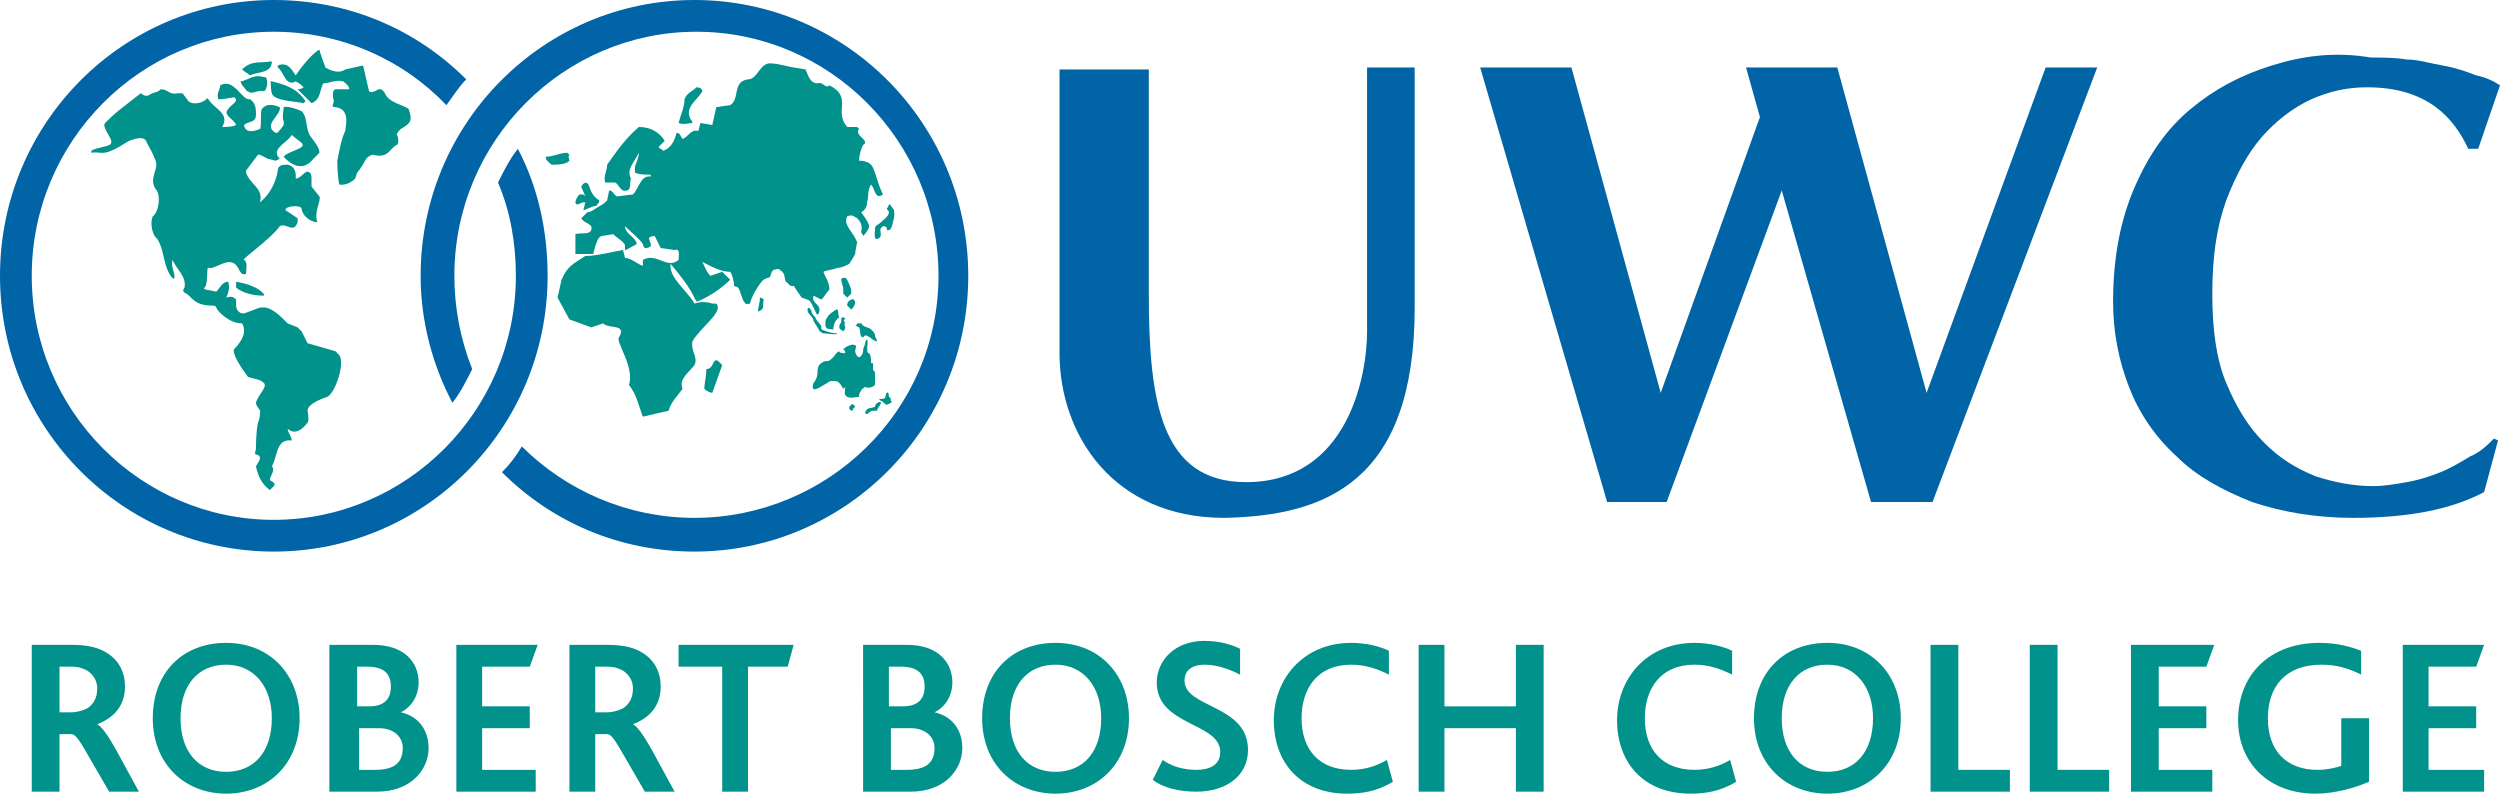 <?xml version="1.0" encoding="utf-8"?>
<!-- Generator: Adobe Illustrator 21.1.0, SVG Export Plug-In . SVG Version: 6.00 Build 0)  -->
<svg version="1.1" id="Ebene_1" xmlns="http://www.w3.org/2000/svg" xmlns:xlink="http://www.w3.org/1999/xlink" x="0px" y="0px"
	 viewBox="0 0 126 40" style="enable-background:new 0 0 126 40;" xml:space="preserve">
<style type="text/css">
	.st0{fill:#00928B;}
	.st1{fill:#0064A6;}
</style>
<g>
	<g>
		<g>
			<path class="st0" d="M13.7,3.1h-0.1c-0.4,0.1-0.9-0.1-1.4,0.4c0.1,0.1,0.3,0.2,0.4,0.3C13,3.6,13.7,3.7,13.7,3.1z"/>
			<path class="st0" d="M11.9,14.5c0.4,0.3,0.9,0.4,1.4,0.4c0.1,0-0.2-0.5-1.4-0.7L11.9,14.5z"/>
			<path class="st0" d="M16.9,17.7l-1.4-0.4l-0.3-0.6L15,16.5l-0.5-0.2c-0.4-0.4-0.7-0.7-1.1-0.8l-0.3,0l-0.8,0.3
				c-0.4,0-0.4-0.4-0.4-0.4c0-0.1,0-0.2,0-0.3c-0.1-0.1-0.2-0.2-0.5-0.1c0.1-0.2,0.2-0.5,0.1-0.8c-0.3,0-0.4,0.3-0.6,0.5
				c-0.4-0.1-0.7-0.1-0.6-0.2c0.2-0.1,0.1-1.1,0.2-1c0.4,0.1,1.1-0.7,1.5,0c0.1,0.2,0.2,0.4,0.4,0.3c0-0.2,0.1-0.6-0.1-0.7
				c-0.2,0,1.3-1,1.8-1.7c0.3-0.2,0.7,0.4,0.9-0.2l0-0.2l-0.6-0.4c-0.1-0.2,0.7-0.3,0.8-0.1c0,0.3,0.4,0.7,0.8,0.7
				c-0.2-0.5,0.2-1.1,0.1-1.3l-0.4-0.5l0-0.1L15.7,9c0,0,0-0.3-0.1-0.3C15.4,8.5,15.2,9,14.9,9c0,0,0.1-0.6-0.4-0.7
				c-0.2,0-0.5,0-0.5,0.3c-0.1,0.6-0.4,1.2-0.9,1.6c0.2-0.7-0.5-0.9-0.7-1.5l0-0.1L13,7.8l0.1,0l0.2,0.1L13.5,8l0.4,0.1L14.1,8
				c-0.5-0.5,0.4-0.8,0.6-1.2l0.5,0.4c0.3,0.3-0.7,0.4-0.9,0.7c0,0,0.8,1,1.5,0.1l0.3-0.3c0-0.3-0.3-0.6-0.5-0.9
				c-0.2-0.4-0.1-0.9-0.4-1.2c-0.7-0.3-0.9-0.2-0.9-0.2s0,0,0,0c0,0.1-0.1,0.6,0,0.7c0,0,0,0.1,0,0.2C14,6.7,14,6.7,13.9,6.7
				c-0.7-0.4,0.3-0.9,0.2-1.3c-0.7-0.3-0.9,0.1-0.9,0.1c-0.1,0.1,0,0.9-0.1,1c-0.7,0.3-0.8-0.1-0.8-0.2c0.2-0.2,0.6-0.1,0.6-0.5
				c0-0.3,0-0.6-0.3-0.8c-0.4,0.1-0.8-1.1-1.5-0.7C11.1,4.5,10.9,4.7,11,5l0.2,0l0.6-0.1c0.3,0.2-0.2,0.4-0.3,0.6
				c-0.3,0.3,0.3,0.5,0.4,0.8c-0.2,0.1-0.5,0.1-0.7,0.1c0.4-0.7-0.4-0.9-0.7-1.4c0,0-0.1-0.1-0.1,0c-0.2,0.2-0.7,0.3-0.9,0.1
				L9.2,4.7H9C8.5,4.8,8.5,4.5,8.1,4.5C7.9,4.7,7.8,4.6,7.5,4.8C7.3,4.9,7.1,4.7,7.1,4.7S6.7,5,6.2,5.4C5.8,5.7,5.6,5.9,5.3,6.2
				C5.1,6.4,5.7,7,5.6,7.2c0,0.2-0.7,0.2-1,0.4l0,0.1c0.6-0.1,0.5,0.3,1.9-0.6C6.8,7,7.3,6.8,7.4,7.2C7.5,7.4,7.7,7.7,7.8,8
				c0.3,0.5-0.4,1,0.1,1.6c0.2,0.3,0.1,1.1-0.2,1.3c-0.2,0.5,0.1,1.1,0.2,1.1c0.4,0.6,0.3,1.3,0.7,1.9c0.1,0.1,0.1,0.2,0.2,0.1
				c0-0.3-0.2-0.6-0.1-0.9c0.2,0.5,0.7,0.8,0.6,1.4c0,0-0.2,0.2,0.1,0.3c0.3,0.2,0.4,0.6,1.3,0.6c0,0,0.2,0,0.2,0.1
				c0,0.1,0.6,0.8,1.3,0.8c0,0,0.1,0.1,0.1,0.4c0,0.3-0.3,0.7-0.5,0.9c0,0-0.2,0.2,0.7,1.4c0.3,0.1,0.6,0.1,0.8,0.3
				c0.2,0.2-0.3,0.6-0.4,1c0,0.2,0.3,0.4,0.2,0.5c0,0.1,0,0.3-0.1,0.5c-0.1,0.5-0.1,1.2-0.1,1.3c0,0.1-0.1,0.3,0,0.3
				c0.4,0.1,0.1,0.4,0,0.6c0.1,0.5,0.3,0.9,0.7,1.2l0.2-0.2c0.1-0.1,0-0.2-0.2-0.3c0-0.2,0.3-0.5,0.1-0.7c0.3-0.5,0.2-1.4,1-1.3
				c0-0.2-0.2-0.4-0.2-0.6c0,0,0.4,0.5,1-0.3c0.1-0.1,0-0.6,0-0.6c0-0.4,1-0.7,1-0.7c0.4-0.2,0.9-1.7,0.6-2.1L16.9,17.7z"/>
			<path class="st0" d="M13.7,4.7c0.1,0.4,1.2,0.4,1.6,0.5l0.1-0.1c-0.4-0.6-0.9-0.8-1.7-1c0,0,0,0-0.1,0
				C13.7,4.1,13.6,4.3,13.7,4.7z"/>
			<path class="st0" d="M12.3,4.4L12.3,4.4c0.1,0.1,0.1,0.2,0.2,0.2l0,0c0.2,0.2,0.5-0.1,0.8,0c0.2-0.1,0.2-0.6,0.1-0.7
				c-0.5-0.1-0.5-0.1-1.2,0.2C12.1,4,12.1,4.2,12.3,4.4z"/>
			<path class="st0" d="M19.4,4.7c-0.3-0.5-0.5,0.1-0.8-0.1l-0.3-1.3l-0.9,0.2c-0.4,0.3-1-0.1-1-0.1c0,0-0.3-0.8-0.3-0.9
				c-0.4,0.2-1,1-1.2,1.3c-0.2-0.3-0.4-0.7-0.9-0.5v0.1c0.3,0.2,0.4,1,0.9,0.7c0.2,0.1,0.3,0.2,0.4,0.3c-0.1,0.1-0.3,0.1-0.3,0.1
				l0.7,0.7c0.5-0.2,0.4-0.7,0.6-1c0.3,0,0.6-0.2,1-0.1c0.1,0.1,0.3,0.2,0.3,0.4l-0.7,0c-0.2,0.1-0.1,0.4-0.1,0.5
				c0.1,0.2-0.2,0.4,0.1,0.4c0.8,0.1,0.5,1,0.5,1.2c-0.2,0.4-0.3,1-0.4,1.5c0,0,0,0.8,0.1,1.2c0,0,0.4,0.1,0.8-0.3L18,8.7
				c0.1-0.1,0.3-0.4,0.4-0.6c0.1-0.2,0.3-0.3,0.4-0.3C19.6,8,19.6,7.5,20,7.3c0.1,0,0.1-0.4,0-0.5c0-0.1,0.1-0.2,0.2-0.3
				c0.5-0.3,0.6-0.4,0.4-1C20.4,5.3,19.6,5.2,19.4,4.7z"/>
			<path class="st0" d="M35.6,18.6c0,0.4-0.1,0.7-0.1,1c0.1,0.1,0.3,0.2,0.4,0.2l0.5-1.4l-0.2-0.2C35.9,18,36,18.6,35.6,18.6z"/>
			<path class="st0" d="M38.2,15.7L38.2,15.7c0.4-0.1,0.2-0.4,0.3-0.6c-0.1-0.1-0.2-0.1-0.2-0.1C38.3,15.3,38.2,15.5,38.2,15.7z"/>
			<path class="st0" d="M29.1,10.3c0.1,0,0.2-0.1,0.3-0.1c0.1,0,0.1,0,0.1,0l-0.1,0.4l0.5-0.2c0,0,0.2,0,0.2-0.1
				c0.1-0.1,0.1-0.1,0.1-0.2c-0.3-0.2-0.4-0.4-0.5-0.7c-0.1-0.3-0.3-0.2-0.4,0c0,0.1,0.1,0.2,0.2,0.5c0,0-0.1-0.1-0.1-0.1
				c-0.1,0-0.1,0-0.2,0c-0.1,0.1-0.2,0.3-0.2,0.4C29,10.2,29,10.3,29.1,10.3z"/>
			<path class="st0" d="M28.7,7.8l-0.1-0.1c-0.4,0-0.7,0.2-1.1,0.2c0,0.2,0.2,0.3,0.3,0.4c0.3,0,0.7,0,0.9-0.2
				C28.7,8,28.6,7.9,28.7,7.8z"/>
			<path class="st0" d="M34.9,6.2c0-0.1-0.1-0.2-0.1-0.2c-0.3-0.6,0.3-0.9,0.6-1.4c0-0.1-0.1-0.2-0.3-0.2c-0.2,0.2-0.5,0.3-0.6,0.6
				c0,0.4-0.2,0.8-0.3,1.2C34.5,6.3,34.7,6.2,34.9,6.2z"/>
			<path class="st0" d="M40.9,15.3c0,0,0.1,0.2,0.2,0.4c0.1,0.3,0.2,0.1,0.2-0.1c0-0.3-0.4-0.3-0.3-0.7l0.4,0.2
				c0.2-0.2,0.2-0.3,0.4-0.5c0-0.4-0.2-0.6-0.3-0.9c0.2-0.1,0.5-0.1,0.7-0.2c0.2,0,0.4-0.1,0.6-0.2c0,0,0.2-0.3,0.3-0.5
				c0-0.1,0.1-0.6,0.1-0.6c0,0-0.1-0.2-0.1-0.2c0,0,0,0,0,0v0c-0.2-0.4-0.6-0.7-0.4-1.1c0.3-0.1,0.3,0,0.5,0.1
				c0.1,0.1,0.3,0.3,0.2,0.7c0.1,0.2,0.1,0.1,0.1,0.2c0,0,0.3-0.3,0.3-0.5c0-0.2-0.4-0.7-0.4-0.7c0.2-0.1,0.3-0.3,0.3-0.5
				c0.1-0.3,0-0.6,0.2-0.9c0.2,0.2,0.2,0.8,0.6,0.5c-0.3-0.6-0.4-1.3-0.6-1.5l0,0h0c-0.1-0.1-0.3-0.2-0.6-0.2c0-0.3,0.1-0.6,0.2-0.8
				c0.4-0.2-0.5-0.5-0.2-0.8c0,0,0,0-0.1-0.1h-0.5C42,5.6,43,4.9,41.8,4.3c-0.2,0.2-0.3-0.2-0.6-0.1c-0.4,0-0.5-0.5-0.6-0.7L40,3.4
				c-0.1,0-0.8-0.2-1.1-0.2C38.3,3.1,38.2,4,37.7,4c-0.8,0.1-0.4,1-0.9,1.3l-0.7,0.1l-0.2,0.9l-0.6-0.1l-0.1,0.4
				c-0.4-0.1-0.5,0.3-0.8,0.4c-0.1-0.1-0.1-0.3-0.3-0.3c-0.1,0.4-0.3,0.8-0.7,0.9c0-0.1-0.2-0.1-0.2-0.2l0.3-0.3
				c-0.3-0.5-0.8-0.7-1.3-0.7c-0.7,0.6-1.1,1.2-1.6,1.9c0,0.3-0.2,0.6-0.1,0.9H31c0.2,0.1,0.2,0.3,0.4,0.4c0.5,0.1,0.3-0.4,0.4-0.6
				c-0.1-0.2-0.1-0.4,0-0.6v0c0.1-0.2,0.3-0.5,0.4-0.7c0,0.2-0.1,0.4-0.2,0.7v0c0,0.1,0,0.2,0,0.3c0.2,0.1,0.5,0.1,0.7,0.1
				c0.1,0,0.1,0,0.1,0.1c-0.5-0.1-0.6,0.6-0.9,0.9l-0.8,0.1c-0.2-0.1-0.2-0.3-0.4-0.3l-0.1,0.5c-0.1,0.1-0.2,0.2-0.4,0.3h0
				c-0.2,0.1-0.4,0.3-0.6,0.3c-0.1,0.1-0.2,0.2-0.3,0.3c0.1,0.2,0.3,0.2,0.5,0.4c0.1,0.5-0.5,0.3-0.8,0.4l0,0.1c0,0.1,0,0.3,0,0.4
				c0,0,0,0,0,0.1c0,0.1,0,0.3,0,0.4l0.9,0c0-0.1,0.1-0.3,0.1-0.4c0.1-0.2,0.1-0.4,0.3-0.5l0.6-0.1c0.2,0.2,0.6,0.4,0.6,0.6
				c0,0,0,0.1,0,0.2c0.1,0,0.2-0.1,0.4-0.2c0.1,0,0.1-0.1,0.2-0.1c-0.1-0.4-0.6-0.5-0.6-0.9c0.3,0.3,0.7,0.6,0.9,0.9
				c0,0,0,0.1,0.1,0.2c0.1,0,0.2,0,0.3-0.1l0-0.1l-0.1-0.3c0.1-0.1,0.2-0.1,0.3-0.1l0.2,0.4l0.1,0.2l0.7,0.1
				c0.3-0.1,0.2,0.3,0.2,0.5c-0.6,0.5-1.1-0.4-1.8,0c0,0.1,0,0.2,0,0.3c-0.3-0.1-0.6-0.4-0.9-0.4l-0.1-0.4c-0.6,0.1-1.3,0.3-1.9,0.3
				c-0.6,0.4-0.9,0.5-1.2,1.2L28.1,15l0.6,1.1l1.1,0.4l0.6-0.2c0.3,0.3,1.2,0,0.8,0.7c-0.2,0.2,0.8,1.5,0.5,2.4
				c0.4,0.5,0.5,1.1,0.7,1.6l1.3-0.3c0.1-0.4,0.4-0.7,0.7-1.1c-0.2-0.5,0.3-0.8,0.6-1.2c0.2-0.4-0.2-0.7-0.1-1.2
				c0.4-0.7,1.6-1.5,1.2-1.9h-0.2c-0.3-0.1-0.6-0.1-0.9,0c-0.4-0.7-1.3-1.3-1.2-2c0.5,0.6,0.9,1.1,1.2,1.7c0,0.1,0.1,0.1,0.1,0.2
				c0.1,0,1-0.4,1.7-1.1l-0.4-0.4l-0.6,0.2c-0.2-0.2-0.3-0.5-0.4-0.7c0.4,0.2,0.9,0.5,1.4,0.5c0.1,0.1,0.2,0.5,0.2,0.7
				c0.1,0.1,0.1,0,0.2,0.1c0.1,0.1,0.2,0.6,0.3,0.7c0.1,0.2,0.2,0.1,0.3,0.1c0.1-0.4,0.3-0.7,0.5-1c0.1-0.1,0.1-0.2,0.4-0.3
				c0.2,0,0.1-0.3,0.3-0.4c0.1,0,0.2-0.1,0.3,0c0.3,0.2,0.2,0.3,0.3,0.6c0.1,0,0.2,0.3,0.4,0.2l0.4,0.6
				C40.7,15.1,40.8,15.1,40.9,15.3z"/>
			<path class="st0" d="M44.1,19.4c0-0.1,0-0.2,0-0.3c0-0.1,0-0.2,0-0.3c0-0.1-0.1-0.1-0.1-0.2c0-0.1,0-0.2,0-0.3c0,0-0.1,0-0.1,0
				c0-0.2,0-0.4-0.1-0.5c-0.2,0,0-0.6-0.1-0.7c0,0-0.1,0.1-0.1,0.2c0,0.1-0.1,0.2-0.1,0.4c0,0.1-0.1,0.3-0.2,0.3
				c-0.1,0-0.2-0.2-0.2-0.3c0-0.1,0.1-0.3,0-0.3c-0.2-0.1-0.5,0.1-0.6,0.2c0.1,0.1,0.1,0.1,0.1,0.2c-0.1,0-0.3,0-0.3-0.1
				c-0.2,0.1-0.2,0.2-0.3,0.3c-0.1,0.1-0.2,0.2-0.3,0.2c-0.1,0-0.2,0-0.3,0.1c-0.2,0.1-0.2,0.4-0.2,0.5c0,0.2-0.1,0.4-0.2,0.5
				c0,0.1-0.1,0.2,0,0.3c0.1,0.1,0.5-0.2,0.7-0.3c0.1-0.1,0.2-0.1,0.3-0.1c0.1,0,0.2,0,0.3,0.1c0.1,0.1,0.2,0.3,0.2,0.3
				c0,0,0.1-0.1,0.1-0.1c0,0.2-0.1,0.4,0.1,0.5c0.2,0.1,0.4,0,0.6,0c0-0.1,0-0.2,0.1-0.3c0-0.1,0.1-0.1,0.2-0.2
				C43.8,19.6,44,19.5,44.1,19.4z"/>
			<path class="st0" d="M44.1,20.5c-0.2,0.1-0.4,0-0.5,0.3c0.1,0.2,0.2-0.1,0.4-0.1l0.2,0c0-0.1,0.2-0.3,0.2-0.4
				C44.4,20.2,44.1,20.3,44.1,20.5z"/>
			<path class="st0" d="M44.8,20c0,0,0-0.3-0.1-0.2c-0.1,0,0,0.3-0.2,0.3c-0.1,0-0.3,0-0.1,0.1c0.2,0.1,0.2,0.2,0.3,0.2
				c0.2-0.1,0.3-0.1,0.2-0.2C44.9,20,44.8,20,44.8,20z"/>
			<path class="st0" d="M40.6,15.6C40.6,15.6,40.6,15.6,40.6,15.6C40.6,15.6,40.6,15.6,40.6,15.6L40.6,15.6z"/>
			<path class="st0" d="M41.3,16.7c0.1,0,0.1,0.1,0.2,0.1c0.1,0,0.7,0.1,0.7,0c-0.4,0-0.8-0.2-0.8-0.2c0-0.1,0-0.2-0.1-0.3
				c0,0-0.2-0.2-0.2-0.3c-0.1-0.1-0.2-0.2-0.2-0.3c0-0.1-0.2-0.3-0.2-0.1c0,0.2,0.1,0.2,0.3,0.5C40.9,16.1,41.3,16.6,41.3,16.7z"/>
			<path class="st0" d="M42.2,15.6c0,0-0.1,0-0.2,0.1c-0.3,0.2-0.3,0.3-0.3,0.3c-0.1,0.1-0.1,0.2-0.1,0.3c0,0.2,0,0.3,0.4,0.3
				c0-0.2,0.1-0.5,0.3-0.6C42.2,15.8,42.3,15.7,42.2,15.6z"/>
			<path class="st0" d="M43.4,16.3l-0.2,0c0,0.1-0.1,0.1-0.1,0.1c0,0,0.2,0.1,0.2,0.1c0.1,0.2,0,0.5,0.2,0.5c0,0,0.1-0.1,0.1-0.1
				c0.2,0,0.4,0.3,0.6,0.3c0-0.1-0.1-0.2-0.1-0.3c0-0.1-0.1-0.2-0.2-0.3c-0.1-0.1-0.3-0.1-0.4-0.2C43.4,16.4,43.5,16.3,43.4,16.3z"
				/>
			<path class="st0" d="M42.6,16.1c0-0.1-0.1-0.1-0.1-0.1c-0.1,0-0.1,0-0.1,0.1c0,0,0,0,0,0.1c0,0.1-0.1,0.1-0.1,0.3
				c0,0.1,0.1,0.1,0.2,0.2c0,0,0.1-0.1,0.1-0.2c0-0.1-0.1-0.2,0-0.2C42.5,16.1,42.5,16.1,42.6,16.1z"/>
			<path class="st0" d="M42.9,14.8c0-0.1,0-0.2,0-0.2S42.7,14,42.6,14c-0.1,0-0.2,0-0.2,0.1c0,0.1,0.1,0.4,0.1,0.4s0,0.2,0,0.3
				c0,0,0.2,0.2,0.2,0.2S42.9,14.8,42.9,14.8z"/>
			<path class="st0" d="M42.9,15.6c0,0,0.1-0.1,0.1-0.1c0,0,0.1-0.2,0.1-0.2s0-0.3-0.2-0.2c-0.2,0.1-0.2,0.2-0.2,0.3
				C42.7,15.4,42.9,15.6,42.9,15.6z"/>
			<path class="st0" d="M42.9,20.4c-0.1,0.1-0.1,0.1-0.1,0.2c0,0,0.1,0.1,0.1,0.1s0.1,0,0.1-0.1c0,0,0.1-0.1,0.1-0.1
				S43,20.3,42.9,20.4z"/>
			<path class="st0" d="M45,10.5c-0.1-0.1-0.1-0.2-0.2-0.2c0,0,0,0,0,0c0,0.1-0.1,0.2-0.1,0.2c0,0.1,0.1,0.1,0.1,0.2
				c0,0.2-0.3,0.4-0.4,0.5c-0.2,0.2-0.3,0.1-0.3,0.4c0,0.1-0.1,0.6,0.2,0.4c0.2-0.1,0-0.4,0.1-0.5l0.1-0.1c0.2,0,0.2,0.1,0.2,0.2
				c0,0,0.1,0,0.1,0c0.1,0,0.2-0.3,0.2-0.4C45.1,10.9,45.1,10.6,45,10.5z"/>
		</g>
		<polygon class="st1" points="103.1,3.4 97.1,19.8 92.6,3.4 88,3.4 88.7,5.9 83.7,19.8 79.2,3.4 74.6,3.4 81,25.3 84,25.3 
			89.8,9.6 94.3,25.3 97.4,25.3 105.7,3.4 		"/>
		<path class="st1" d="M114.5,3.3c-1.6,0.5-2.9,1.2-4.1,2.2c-1.2,1-2.1,2.3-2.8,3.9c-0.7,1.6-1.1,3.5-1.1,5.8c0,1.6,0.3,3,0.8,4.3
			c0.5,1.3,1.3,2.5,2.4,3.5c1,1,2.3,1.7,3.8,2.3c1.5,0.5,3.2,0.8,5.1,0.8c2.7,0,4.9-0.4,6.6-1.3l0.7-2.6l-0.2-0.1
			c-0.3,0.3-0.7,0.7-1.2,0.9c-0.5,0.3-1,0.6-1.5,0.8c-0.5,0.2-1.1,0.4-1.7,0.5c-0.6,0.1-1.1,0.2-1.7,0.2c-1,0-2-0.2-2.9-0.5
			c-1-0.4-1.8-0.9-2.6-1.7c-0.8-0.8-1.4-1.8-1.9-3c-0.5-1.2-0.7-2.7-0.7-4.5c0-1.8,0.2-3.3,0.7-4.7c0.5-1.3,1.1-2.4,1.8-3.2
			c0.7-0.8,1.6-1.5,2.5-1.9c0.9-0.4,1.8-0.6,2.8-0.6c3.1,0,4.4,1.6,5.1,3.1h0.5l1.1-3.2c-0.3-0.2-0.7-0.4-1.2-0.5
			c-0.5-0.2-1.1-0.4-1.7-0.5c-0.6-0.1-1.2-0.3-1.8-0.3c-0.6-0.1-1.2-0.1-1.8-0.1C117.7,2.6,116.1,2.8,114.5,3.3"/>
		<path class="st1" d="M71.3,15.5l0-12.1h-2.4v13.3c0,2.3-1,7.6-6.1,7.6c-4.3,0-4.9-4.1-4.9-9.5l0-11.3h-4.5l0,14.3
			c0,4.1,2.7,8.3,8.3,8.3C66.8,26,71.3,24.3,71.3,15.5"/>
		<g>
			<path class="st1" d="M35,0c-7.6,0-13.8,6.2-13.8,13.9c0,2.3,0.6,4.5,1.6,6.4c0.4-0.5,0.7-1.1,1-1.7c-0.6-1.5-0.9-3.1-0.9-4.7
				c0-6.8,5.5-12.3,12.2-12.3c6.7,0,12.2,5.5,12.2,12.3S41.7,26.1,35,26.1c-3.4,0-6.5-1.4-8.7-3.6c-0.3,0.5-0.6,0.9-1,1.3
				c2.5,2.5,5.9,4,9.7,4c7.6,0,13.8-6.2,13.8-13.9C48.8,6.2,42.6,0,35,0z"/>
			<path class="st1" d="M26.1,7.5c-0.4,0.5-0.7,1.1-1,1.7c0.6,1.4,0.9,3,0.9,4.7c0,6.8-5.5,12.3-12.2,12.3
				c-6.7,0-12.2-5.5-12.2-12.3S7.1,1.6,13.8,1.6c3.4,0,6.5,1.4,8.7,3.7c0.3-0.4,0.6-0.9,1-1.3c-2.5-2.5-5.9-4-9.7-4
				C6.2,0,0,6.2,0,13.9c0,7.7,6.2,13.9,13.8,13.9c7.6,0,13.8-6.2,13.8-13.9C27.6,11.6,27.1,9.4,26.1,7.5z"/>
		</g>
	</g>
	<g>
		<path class="st0" d="M1.6,32.5h2c0.7,0,1.2,0.1,1.6,0.3c0.8,0.4,1.1,1.1,1.1,1.8c0,1-0.6,1.6-1.4,1.9v0c0.2,0.1,0.5,0.5,0.9,1.2
			L7,39.9H5.5L4.4,38c-0.4-0.7-0.6-1-0.8-1H3v2.9H1.6V32.5z M3.6,35.9c0.3,0,0.6-0.1,0.8-0.2c0.3-0.2,0.5-0.5,0.5-1
			c0-0.4-0.2-0.7-0.5-0.9c-0.2-0.1-0.4-0.2-0.8-0.2H3v2.3H3.6z"/>
		<path class="st0" d="M7.7,36.2c0-2.3,1.5-3.8,3.7-3.8c2.2,0,3.7,1.6,3.7,3.8c0,2.3-1.6,3.8-3.7,3.8C9.3,40,7.7,38.5,7.7,36.2z
			 M13.7,36.2c0-1.6-0.9-2.7-2.3-2.7c-1.4,0-2.3,1-2.3,2.7c0,1.7,0.9,2.7,2.3,2.7C12.8,38.9,13.7,37.9,13.7,36.2z"/>
		<path class="st0" d="M16.6,32.5h2.2c1.6,0,2.3,0.9,2.3,1.9c0,0.6-0.3,1.2-0.9,1.5v0c0.9,0.2,1.4,0.9,1.4,1.8
			c0,1.1-0.9,2.2-2.6,2.2h-2.4V32.5z M18.6,35.6c0.8,0,1.1-0.4,1.1-1c0-0.6-0.3-1-1.2-1H18v2H18.6z M18.9,38.8
			c0.9,0,1.4-0.3,1.4-1.1c0-0.6-0.5-1-1.2-1h-1v2.1H18.9z"/>
		<path class="st0" d="M23,32.5h4.1l-0.4,1.1h-2.4v2h2.4v1.1h-2.4v2.1h2.7v1.1H23V32.5z"/>
		<path class="st0" d="M28.6,32.5h2c0.7,0,1.2,0.1,1.6,0.3c0.8,0.4,1.1,1.1,1.1,1.8c0,1-0.6,1.6-1.4,1.9v0c0.2,0.1,0.5,0.5,0.9,1.2
			l1.2,2.2h-1.5L31.4,38c-0.4-0.7-0.6-1-0.8-1H30v2.9h-1.3V32.5z M30.6,35.9c0.3,0,0.6-0.1,0.8-0.2c0.3-0.2,0.5-0.5,0.5-1
			c0-0.4-0.2-0.7-0.5-0.9c-0.2-0.1-0.4-0.2-0.8-0.2H30v2.3H30.6z"/>
		<path class="st0" d="M36.4,33.6h-2.2v-1.1h5.8l-0.3,1.1h-2v6.3h-1.3V33.6z"/>
		<path class="st0" d="M43.5,32.5h2.2c1.6,0,2.3,0.9,2.3,1.9c0,0.6-0.3,1.2-0.9,1.5v0c0.9,0.2,1.4,0.9,1.4,1.8
			c0,1.1-0.9,2.2-2.6,2.2h-2.4V32.5z M45.5,35.6c0.8,0,1.1-0.4,1.1-1c0-0.6-0.3-1-1.2-1h-0.6v2H45.5z M45.7,38.8
			c0.9,0,1.4-0.3,1.4-1.1c0-0.6-0.5-1-1.2-1h-1v2.1H45.7z"/>
		<path class="st0" d="M49.5,36.2c0-2.3,1.5-3.8,3.7-3.8c2.2,0,3.7,1.6,3.7,3.8c0,2.3-1.6,3.8-3.7,3.8C51.1,40,49.5,38.5,49.5,36.2z
			 M55.5,36.2c0-1.6-0.9-2.7-2.3-2.7c-1.4,0-2.3,1-2.3,2.7c0,1.7,0.9,2.7,2.3,2.7C54.6,38.9,55.5,37.9,55.5,36.2z"/>
		<path class="st0" d="M58.6,38.3c0.4,0.3,1,0.5,1.7,0.5c0.6,0,1.2-0.2,1.2-0.9c0-1.5-3.2-1.3-3.2-3.5c0-1.1,0.9-2.1,2.4-2.1
			c0.8,0,1.4,0.2,1.8,0.4V34c-0.6-0.3-1.2-0.5-1.8-0.5c-0.5,0-1,0.2-1,0.8c0,1.4,3.2,1.2,3.2,3.5c0,1.3-1.1,2.1-2.6,2.1
			c-0.9,0-1.7-0.2-2.2-0.6L58.6,38.3z"/>
		<path class="st0" d="M70.2,39.4c-0.8,0.5-1.6,0.6-2.3,0.6c-2.4,0-3.7-1.6-3.7-3.7c0-2.1,1.5-3.9,3.9-3.9c0.8,0,1.5,0.2,1.9,0.4V34
			c-0.6-0.3-1.2-0.5-1.9-0.5c-1.7,0-2.5,1.2-2.5,2.7c0,1.6,0.9,2.6,2.5,2.6c0.7,0,1.3-0.2,1.8-0.5L70.2,39.4z"/>
		<path class="st0" d="M71.5,32.5h1.3v3.1h3.6v-3.1h1.4v7.4h-1.4v-3.2h-3.6v3.2h-1.3V32.5z"/>
		<path class="st0" d="M87.5,39.4c-0.8,0.5-1.6,0.6-2.3,0.6c-2.4,0-3.7-1.6-3.7-3.7c0-2.1,1.5-3.9,3.9-3.9c0.8,0,1.5,0.2,1.9,0.4V34
			c-0.6-0.3-1.2-0.5-1.9-0.5c-1.7,0-2.5,1.2-2.5,2.7c0,1.6,0.9,2.6,2.5,2.6c0.7,0,1.3-0.2,1.8-0.5L87.5,39.4z"/>
		<path class="st0" d="M88.4,36.2c0-2.3,1.5-3.8,3.7-3.8c2.2,0,3.7,1.6,3.7,3.8c0,2.3-1.6,3.8-3.7,3.8C90,40,88.4,38.5,88.4,36.2z
			 M94.4,36.2c0-1.6-0.9-2.7-2.3-2.7c-1.4,0-2.3,1-2.3,2.7c0,1.7,0.9,2.7,2.3,2.7C93.5,38.9,94.4,37.9,94.4,36.2z"/>
		<path class="st0" d="M97.4,32.5h1.3v6.3h2.6v1.1h-4V32.5z"/>
		<path class="st0" d="M102.4,32.5h1.3v6.3h2.6v1.1h-4V32.5z"/>
		<path class="st0" d="M107.5,32.5h4.1l-0.4,1.1h-2.4v2h2.4v1.1h-2.4v2.1h2.7v1.1h-4.1V32.5z"/>
		<path class="st0" d="M119.4,39.4c-0.7,0.3-1.7,0.6-2.7,0.6c-2.4,0-3.9-1.6-3.9-3.7c0-2.3,1.6-3.9,4.1-3.9c0.9,0,1.6,0.2,2.1,0.4
			V34c-0.6-0.3-1.2-0.5-2-0.5c-1.8,0-2.7,1.1-2.7,2.7c0,1.6,0.9,2.6,2.5,2.6c0.5,0,0.9-0.1,1.2-0.2v-2.4h1.4V39.4z"/>
		<path class="st0" d="M121.1,32.5h4.1l-0.4,1.1h-2.4v2h2.4v1.1h-2.4v2.1h2.8v1.1h-4.1V32.5z"/>
	</g>
</g>
</svg>
